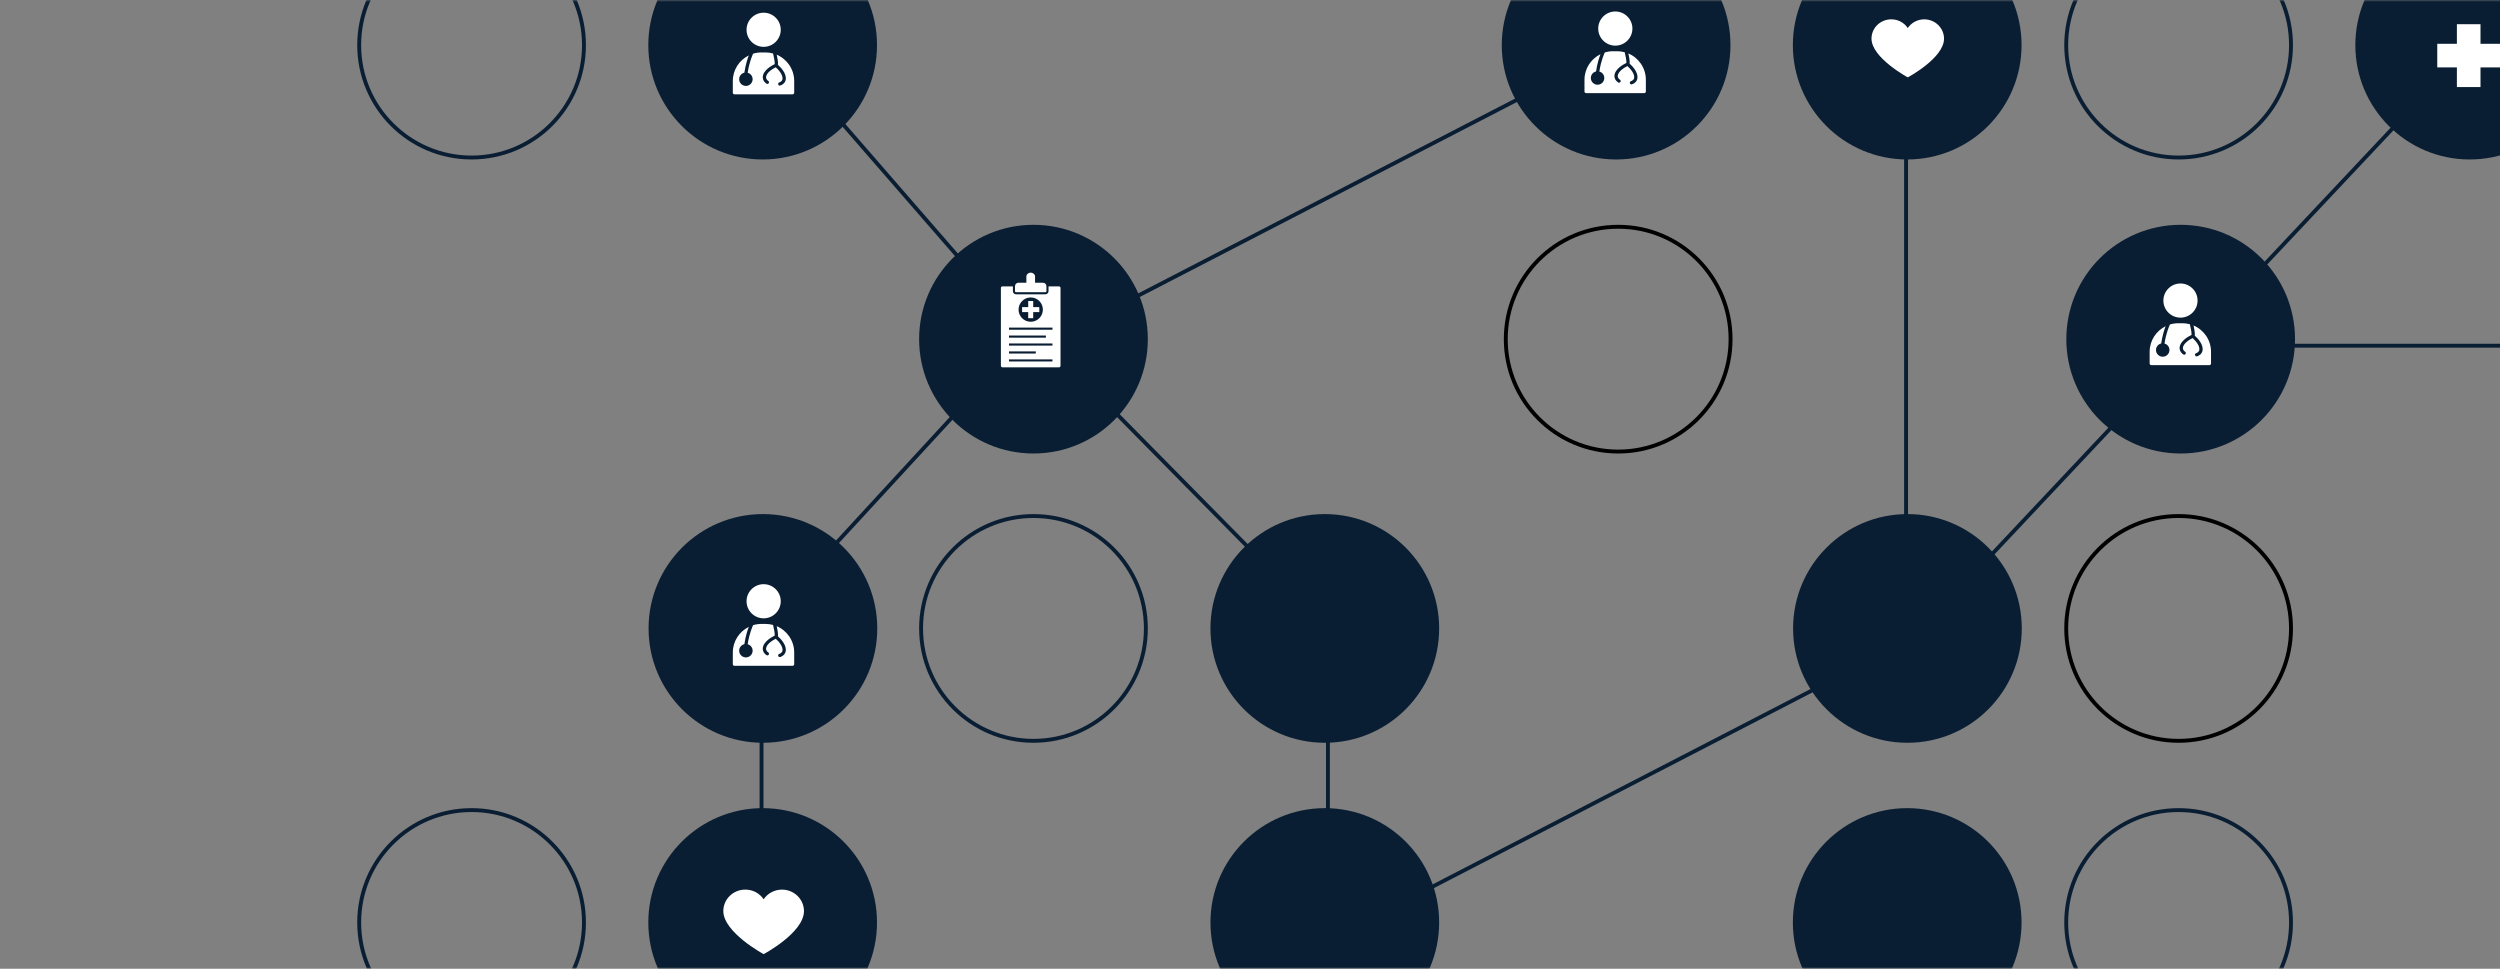 <svg width="640" height="248" viewBox="0 0 640 248" fill="none" xmlns="http://www.w3.org/2000/svg">
<rect x="0" y="0" width="640" height="248" fill="#808080" stroke="none"/>
<g clip-path="url(#clip0_34_562)">
<mask id="mask0_34_562" style="mask-type:alpha" maskUnits="userSpaceOnUse" x="59" y="0" width="641" height="248">
<rect x="59.452" width="640" height="248" fill="#48DDA7"/>
</mask>
<g mask="url(#mask0_34_562)">
<circle cx="264.569" cy="86.824" r="29.274" transform="rotate(-180 264.569 86.824)" fill="#0A1E33"/>
<circle cx="413.725" cy="11.551" r="29.274" transform="rotate(-180 413.725 11.551)" fill="#0A1E33"/>
<circle cx="488.244" cy="11.551" r="29.274" transform="rotate(-180 488.244 11.551)" fill="#0A1E33"/>
<circle cx="488.24" cy="11.551" r="9.758" transform="rotate(-180 488.24 11.551)" fill="#0A1E33"/>
<circle cx="414.252" cy="86.825" r="28.774" transform="rotate(-180 414.252 86.825)" stroke="black"/>
<circle cx="488.244" cy="236.157" r="29.274" transform="rotate(-180 488.244 236.157)" fill="#0A1E33"/>
<circle cx="488.24" cy="236.156" r="9.758" transform="rotate(-180 488.24 236.156)" fill="#0A1E33"/>
<circle cx="264.569" cy="160.878" r="28.774" transform="rotate(-180 264.569 160.878)" stroke="#0A1E33"/>
<circle cx="339.151" cy="236.156" r="29.274" transform="rotate(-180 339.151 236.156)" fill="#0A1E33"/>
<circle cx="488.303" cy="160.878" r="29.274" transform="rotate(-180 488.303 160.878)" fill="#0A1E33"/>
<circle cx="488.299" cy="160.879" r="9.758" transform="rotate(-180 488.299 160.879)" fill="#0A1E33"/>
<circle cx="339.151" cy="160.878" r="29.274" transform="rotate(-180 339.151 160.878)" fill="#0A1E33"/>
<circle cx="120.724" cy="11.551" r="28.774" transform="rotate(-180 120.724 11.551)" stroke="#0A1E33"/>
<circle cx="195.24" cy="11.551" r="29.274" transform="rotate(-180 195.24 11.551)" fill="#0A1E33"/>
<circle cx="120.724" cy="236.156" r="28.774" transform="rotate(-180 120.724 236.156)" stroke="#0A1E33"/>
<circle cx="195.241" cy="236.157" r="29.274" transform="rotate(-180 195.241 236.157)" fill="#0A1E33"/>
<circle cx="195.307" cy="160.878" r="29.274" transform="rotate(-180 195.307 160.878)" fill="#0A1E33"/>
<circle cx="557.725" cy="11.551" r="28.774" transform="rotate(-180 557.725 11.551)" stroke="#0A1E33"/>
<circle cx="632.241" cy="11.551" r="29.274" transform="rotate(-180 632.241 11.551)" fill="#0A1E33"/>
<circle cx="558.252" cy="86.824" r="29.274" transform="rotate(-180 558.252 86.824)" fill="#0A1E33"/>
<circle cx="557.725" cy="236.157" r="28.774" transform="rotate(-180 557.725 236.157)" stroke="#0A1E33"/>
<circle cx="557.725" cy="160.878" r="28.774" transform="rotate(-180 557.725 160.878)" stroke="black"/>
<line x1="413.681" y1="12.444" x2="266.681" y2="88.444" stroke="#0A1E33"/>
<line x1="487.681" y1="164.444" x2="340.681" y2="240.444" stroke="#0A1E33"/>
<line x1="195.084" y1="159.661" x2="265.084" y2="83.661" stroke="#0A1E33"/>
<line x1="487.952" y1="160" x2="487.952" y2="8" stroke="#0A1E33"/>
<line x1="267.808" y1="87.649" x2="338.808" y2="159.649" stroke="#0A1E33"/>
<line x1="339.952" y1="236" x2="339.952" y2="160" stroke="#0A1E33"/>
</g>
<g clip-path="url(#clip1_34_562)">
<path d="M492.622 4.952C495.405 4.965 497.658 7.167 497.672 9.887C497.672 14.871 488.388 19.806 488.388 19.806C488.388 19.806 479.104 14.798 479.104 9.887C479.104 7.162 481.365 4.952 484.154 4.952C485.862 4.939 487.458 5.778 488.388 7.178C489.324 5.785 490.916 4.948 492.622 4.952Z" fill="white"/>
</g>
<line x1="696.451" y1="88.5" x2="554.451" y2="88.5" stroke="#0A1E33"/>
<line x1="631.816" y1="12.343" x2="488.816" y2="164.343" stroke="#0A1E33"/>
<line x1="194.952" y1="236" x2="194.952" y2="160" stroke="#0A1E33"/>
<path d="M413.52 2.94C411.107 2.94 409.145 4.901 409.145 7.311C409.145 9.721 411.108 11.684 413.52 11.684C415.933 11.684 417.896 9.722 417.896 7.311C417.896 4.9 415.933 2.94 413.52 2.94Z" fill="white"/>
<path d="M416.865 13.691C417.021 14.364 417.267 15.588 417.185 16.297C417.829 16.867 419.517 18.547 419.15 20.204C419.148 20.224 418.974 21.177 417.79 21.581C417.745 21.597 417.699 21.605 417.654 21.605C417.479 21.605 417.316 21.495 417.257 21.32C417.181 21.101 417.299 20.862 417.518 20.788C418.223 20.547 418.325 20.048 418.327 20.044C418.578 18.907 417.319 17.527 416.618 16.913C415.78 17.32 414.195 18.316 414.134 19.458C414.132 19.493 414.106 19.998 414.712 20.41C414.904 20.54 414.954 20.801 414.823 20.993C414.742 21.112 414.609 21.177 414.476 21.177C414.394 21.177 414.312 21.153 414.239 21.104C413.204 20.4 413.293 19.432 413.297 19.391C413.392 17.619 415.711 16.412 416.358 16.109C416.396 15.48 416.135 14.181 415.942 13.447C415.936 13.424 415.94 13.402 415.938 13.379C415.327 13.213 414.686 13.116 414.023 13.116H412.945C412.202 13.116 411.484 13.229 410.808 13.436C410.801 13.466 410.799 13.497 410.784 13.526C410.775 13.544 409.866 15.429 409.432 18.311C410.162 18.512 410.703 19.174 410.703 19.966C410.703 20.916 409.928 21.689 408.977 21.689C408.026 21.689 407.251 20.916 407.251 19.966C407.251 19.151 407.823 18.47 408.586 18.292C408.881 16.262 409.396 14.716 409.725 13.872C407.303 15.065 405.628 17.55 405.628 20.425V23.422C405.628 23.654 405.816 23.841 406.048 23.841H420.921C421.153 23.841 421.341 23.648 421.341 23.416V20.425C421.34 17.401 419.493 14.801 416.865 13.691Z" fill="white"/>
<g clip-path="url(#clip2_34_562)">
<path d="M200.201 227.741C203.296 227.756 205.802 230.204 205.817 233.229C205.817 238.771 195.493 244.258 195.493 244.258C195.493 244.258 185.17 238.69 185.17 233.229C185.17 230.198 187.684 227.741 190.786 227.741C192.684 227.727 194.459 228.66 195.493 230.216C196.534 228.667 198.305 227.737 200.201 227.741Z" fill="white"/>
</g>
<line x1="194.829" y1="7.672" x2="267.829" y2="91.672" stroke="#0A1E33"/>
<g clip-path="url(#clip3_34_562)">
<rect x="257.079" y="81.826" width="13.565" height="11.361" fill="#0A1E33"/>
<path fill-rule="evenodd" clip-rule="evenodd" d="M263.223 77.058H264.499V78.621H266.062V79.897H264.499V81.459H263.223V79.897H261.66V78.621H263.223V77.058Z" fill="white"/>
<path fill-rule="evenodd" clip-rule="evenodd" d="M271.109 73.318C271.32 73.318 271.492 73.49 271.492 73.701V93.652C271.492 93.863 271.32 94.035 271.109 94.035H256.614C256.403 94.035 256.231 93.863 256.231 93.652V73.7C256.231 73.49 256.403 73.318 256.614 73.318H259.298V74.536C259.298 74.982 259.662 75.345 260.108 75.345H267.615C268.062 75.345 268.425 74.982 268.425 74.536V73.318H271.109V73.318ZM258.299 83.867H269.424V84.406H258.299V83.867ZM258.299 85.9H267.753V86.439H258.299V85.9ZM258.299 87.933H269.424V88.472H258.299V87.933ZM258.299 89.966H265.161V90.505H258.299V89.966ZM258.299 92H269.424V92.539H258.299V92ZM263.862 76.147C265.58 76.147 266.974 77.54 266.974 79.259C266.974 80.977 265.58 82.371 263.862 82.371C262.143 82.371 260.749 80.977 260.749 79.259C260.749 77.54 262.143 76.147 263.862 76.147Z" fill="white"/>
<path fill-rule="evenodd" clip-rule="evenodd" d="M260.734 72.377H262.75V70.763C262.75 70.226 263.324 69.787 263.862 69.787C264.399 69.787 264.973 70.21 264.973 70.763V72.377H266.99C267.483 72.377 267.886 72.78 267.886 73.273V74.536C267.886 74.685 267.764 74.807 267.616 74.807H260.108C259.959 74.807 259.837 74.685 259.837 74.536V73.273C259.837 72.78 260.241 72.377 260.734 72.377H260.734Z" fill="white"/>
</g>
<path d="M195.493 3.25C193.08 3.25 191.118 5.211 191.118 7.621C191.118 10.031 193.081 11.993 195.493 11.993C197.906 11.993 199.87 10.032 199.87 7.621C199.87 5.21 197.906 3.25 195.493 3.25Z" fill="white"/>
<path d="M198.838 14C198.994 14.673 199.24 15.897 199.158 16.606C199.801 17.176 201.49 18.856 201.123 20.513C201.12 20.533 200.946 21.486 199.762 21.891C199.717 21.906 199.671 21.914 199.626 21.914C199.451 21.914 199.289 21.804 199.229 21.63C199.154 21.41 199.272 21.172 199.491 21.097C200.196 20.857 200.298 20.357 200.3 20.353C200.551 19.216 199.291 17.836 198.591 17.223C197.753 17.629 196.168 18.626 196.107 19.767C196.105 19.803 196.078 20.308 196.684 20.719C196.876 20.85 196.926 21.111 196.795 21.303C196.714 21.422 196.582 21.486 196.449 21.486C196.367 21.486 196.285 21.462 196.212 21.413C195.176 20.71 195.266 19.742 195.269 19.701C195.365 17.929 197.683 16.722 198.33 16.418C198.369 15.789 198.108 14.49 197.915 13.757C197.909 13.733 197.913 13.711 197.91 13.688C197.299 13.522 196.659 13.425 195.995 13.425H194.917C194.174 13.425 193.457 13.539 192.781 13.745C192.774 13.775 192.772 13.806 192.757 13.835C192.748 13.854 191.839 15.739 191.404 18.621C192.134 18.822 192.675 19.484 192.675 20.276C192.675 21.226 191.901 21.999 190.95 21.999C189.999 21.999 189.224 21.225 189.224 20.276C189.224 19.461 189.795 18.779 190.558 18.602C190.853 16.571 191.368 15.025 191.697 14.181C189.275 15.375 187.601 17.86 187.601 20.735V23.732C187.601 23.963 187.789 24.151 188.021 24.151H202.894C203.126 24.151 203.314 23.957 203.314 23.726V20.734C203.313 17.711 201.466 15.111 198.838 14Z" fill="white"/>
<path d="M195.493 149.55C193.08 149.55 191.118 151.51 191.118 153.921C191.118 156.331 193.081 158.293 195.493 158.293C197.906 158.293 199.87 156.332 199.87 153.921C199.87 151.51 197.906 149.55 195.493 149.55Z" fill="white"/>
<path d="M198.838 160.3C198.994 160.973 199.24 162.197 199.158 162.906C199.801 163.476 201.49 165.156 201.123 166.813C201.12 166.833 200.946 167.786 199.762 168.191C199.717 168.206 199.671 168.214 199.626 168.214C199.451 168.214 199.289 168.104 199.229 167.93C199.154 167.71 199.272 167.472 199.491 167.397C200.196 167.156 200.298 166.657 200.3 166.653C200.551 165.516 199.291 164.136 198.591 163.522C197.753 163.929 196.168 164.925 196.107 166.067C196.105 166.102 196.078 166.608 196.684 167.019C196.876 167.15 196.926 167.411 196.795 167.603C196.714 167.721 196.582 167.786 196.449 167.786C196.367 167.786 196.285 167.762 196.212 167.713C195.176 167.009 195.266 166.042 195.269 166.001C195.365 164.229 197.683 163.022 198.33 162.718C198.369 162.089 198.108 160.79 197.915 160.056C197.909 160.033 197.913 160.011 197.91 159.988C197.299 159.822 196.659 159.725 195.995 159.725H194.917C194.174 159.725 193.457 159.839 192.781 160.045C192.774 160.075 192.772 160.106 192.757 160.135C192.748 160.154 191.839 162.038 191.404 164.92C192.134 165.122 192.675 165.784 192.675 166.575C192.675 167.526 191.901 168.298 190.95 168.298C189.999 168.298 189.224 167.525 189.224 166.575C189.224 165.76 189.795 165.079 190.558 164.902C190.853 162.871 191.368 161.325 191.697 160.481C189.275 161.674 187.601 164.16 187.601 167.035V170.031C187.601 170.263 187.789 170.451 188.021 170.451H202.894C203.126 170.451 203.314 170.257 203.314 170.025V167.034C203.313 164.011 201.466 161.411 198.838 160.3Z" fill="white"/>
<path d="M558.201 72.573C555.788 72.573 553.826 74.533 553.826 76.944C553.826 79.354 555.789 81.316 558.201 81.316C560.614 81.316 562.578 79.355 562.578 76.944C562.578 74.533 560.614 72.573 558.201 72.573Z" fill="white"/>
<path d="M561.546 83.323C561.702 83.996 561.948 85.22 561.866 85.929C562.509 86.499 564.198 88.179 563.831 89.836C563.828 89.856 563.654 90.809 562.47 91.214C562.426 91.229 562.379 91.237 562.334 91.237C562.159 91.237 561.997 91.127 561.937 90.953C561.862 90.734 561.98 90.495 562.199 90.42C562.904 90.18 563.006 89.68 563.008 89.676C563.259 88.539 561.999 87.159 561.299 86.546C560.461 86.952 558.876 87.949 558.815 89.09C558.813 89.126 558.786 89.631 559.392 90.042C559.584 90.173 559.634 90.434 559.504 90.626C559.422 90.745 559.29 90.809 559.157 90.809C559.075 90.809 558.993 90.785 558.92 90.736C557.884 90.033 557.974 89.065 557.977 89.024C558.073 87.252 560.391 86.045 561.038 85.741C561.077 85.112 560.816 83.813 560.623 83.079C560.617 83.056 560.621 83.034 560.618 83.011C560.007 82.845 559.367 82.749 558.703 82.749H557.625C556.882 82.749 556.165 82.862 555.489 83.069C555.482 83.098 555.48 83.129 555.465 83.158C555.456 83.177 554.547 85.062 554.112 87.944C554.842 88.145 555.383 88.807 555.383 89.599C555.383 90.549 554.609 91.322 553.658 91.322C552.707 91.322 551.932 90.548 551.932 89.599C551.932 88.784 552.503 88.102 553.266 87.925C553.561 85.894 554.076 84.348 554.405 83.504C551.983 84.698 550.309 87.183 550.309 90.058V93.055C550.309 93.286 550.497 93.474 550.729 93.474H565.602C565.834 93.474 566.022 93.281 566.022 93.049V90.057C566.021 87.034 564.174 84.434 561.546 83.323Z" fill="white"/>
<g clip-path="url(#clip4_34_562)">
<path d="M640.032 11.214H635.007V6.189H628.964V11.214H623.939V17.257H628.964V22.282H635.007V17.257H640.032V11.214Z" fill="white"/>
</g>
</g>
<defs>
<clipPath id="clip0_34_562">
<rect width="640" height="248" fill="white"/>
</clipPath>
<clipPath id="clip1_34_562">
<rect width="18.569" height="14.855" fill="white" transform="translate(479.104 4.952)"/>
</clipPath>
<clipPath id="clip2_34_562">
<rect width="20.647" height="16.518" fill="white" transform="translate(185.17 227.741)"/>
</clipPath>
<clipPath id="clip3_34_562">
<rect width="15.261" height="24.247" fill="white" transform="translate(256.231 69.787)"/>
</clipPath>
<clipPath id="clip4_34_562">
<rect width="16.093" height="16.093" fill="white" transform="translate(623.939 6.189)"/>
</clipPath>
</defs>
</svg>
